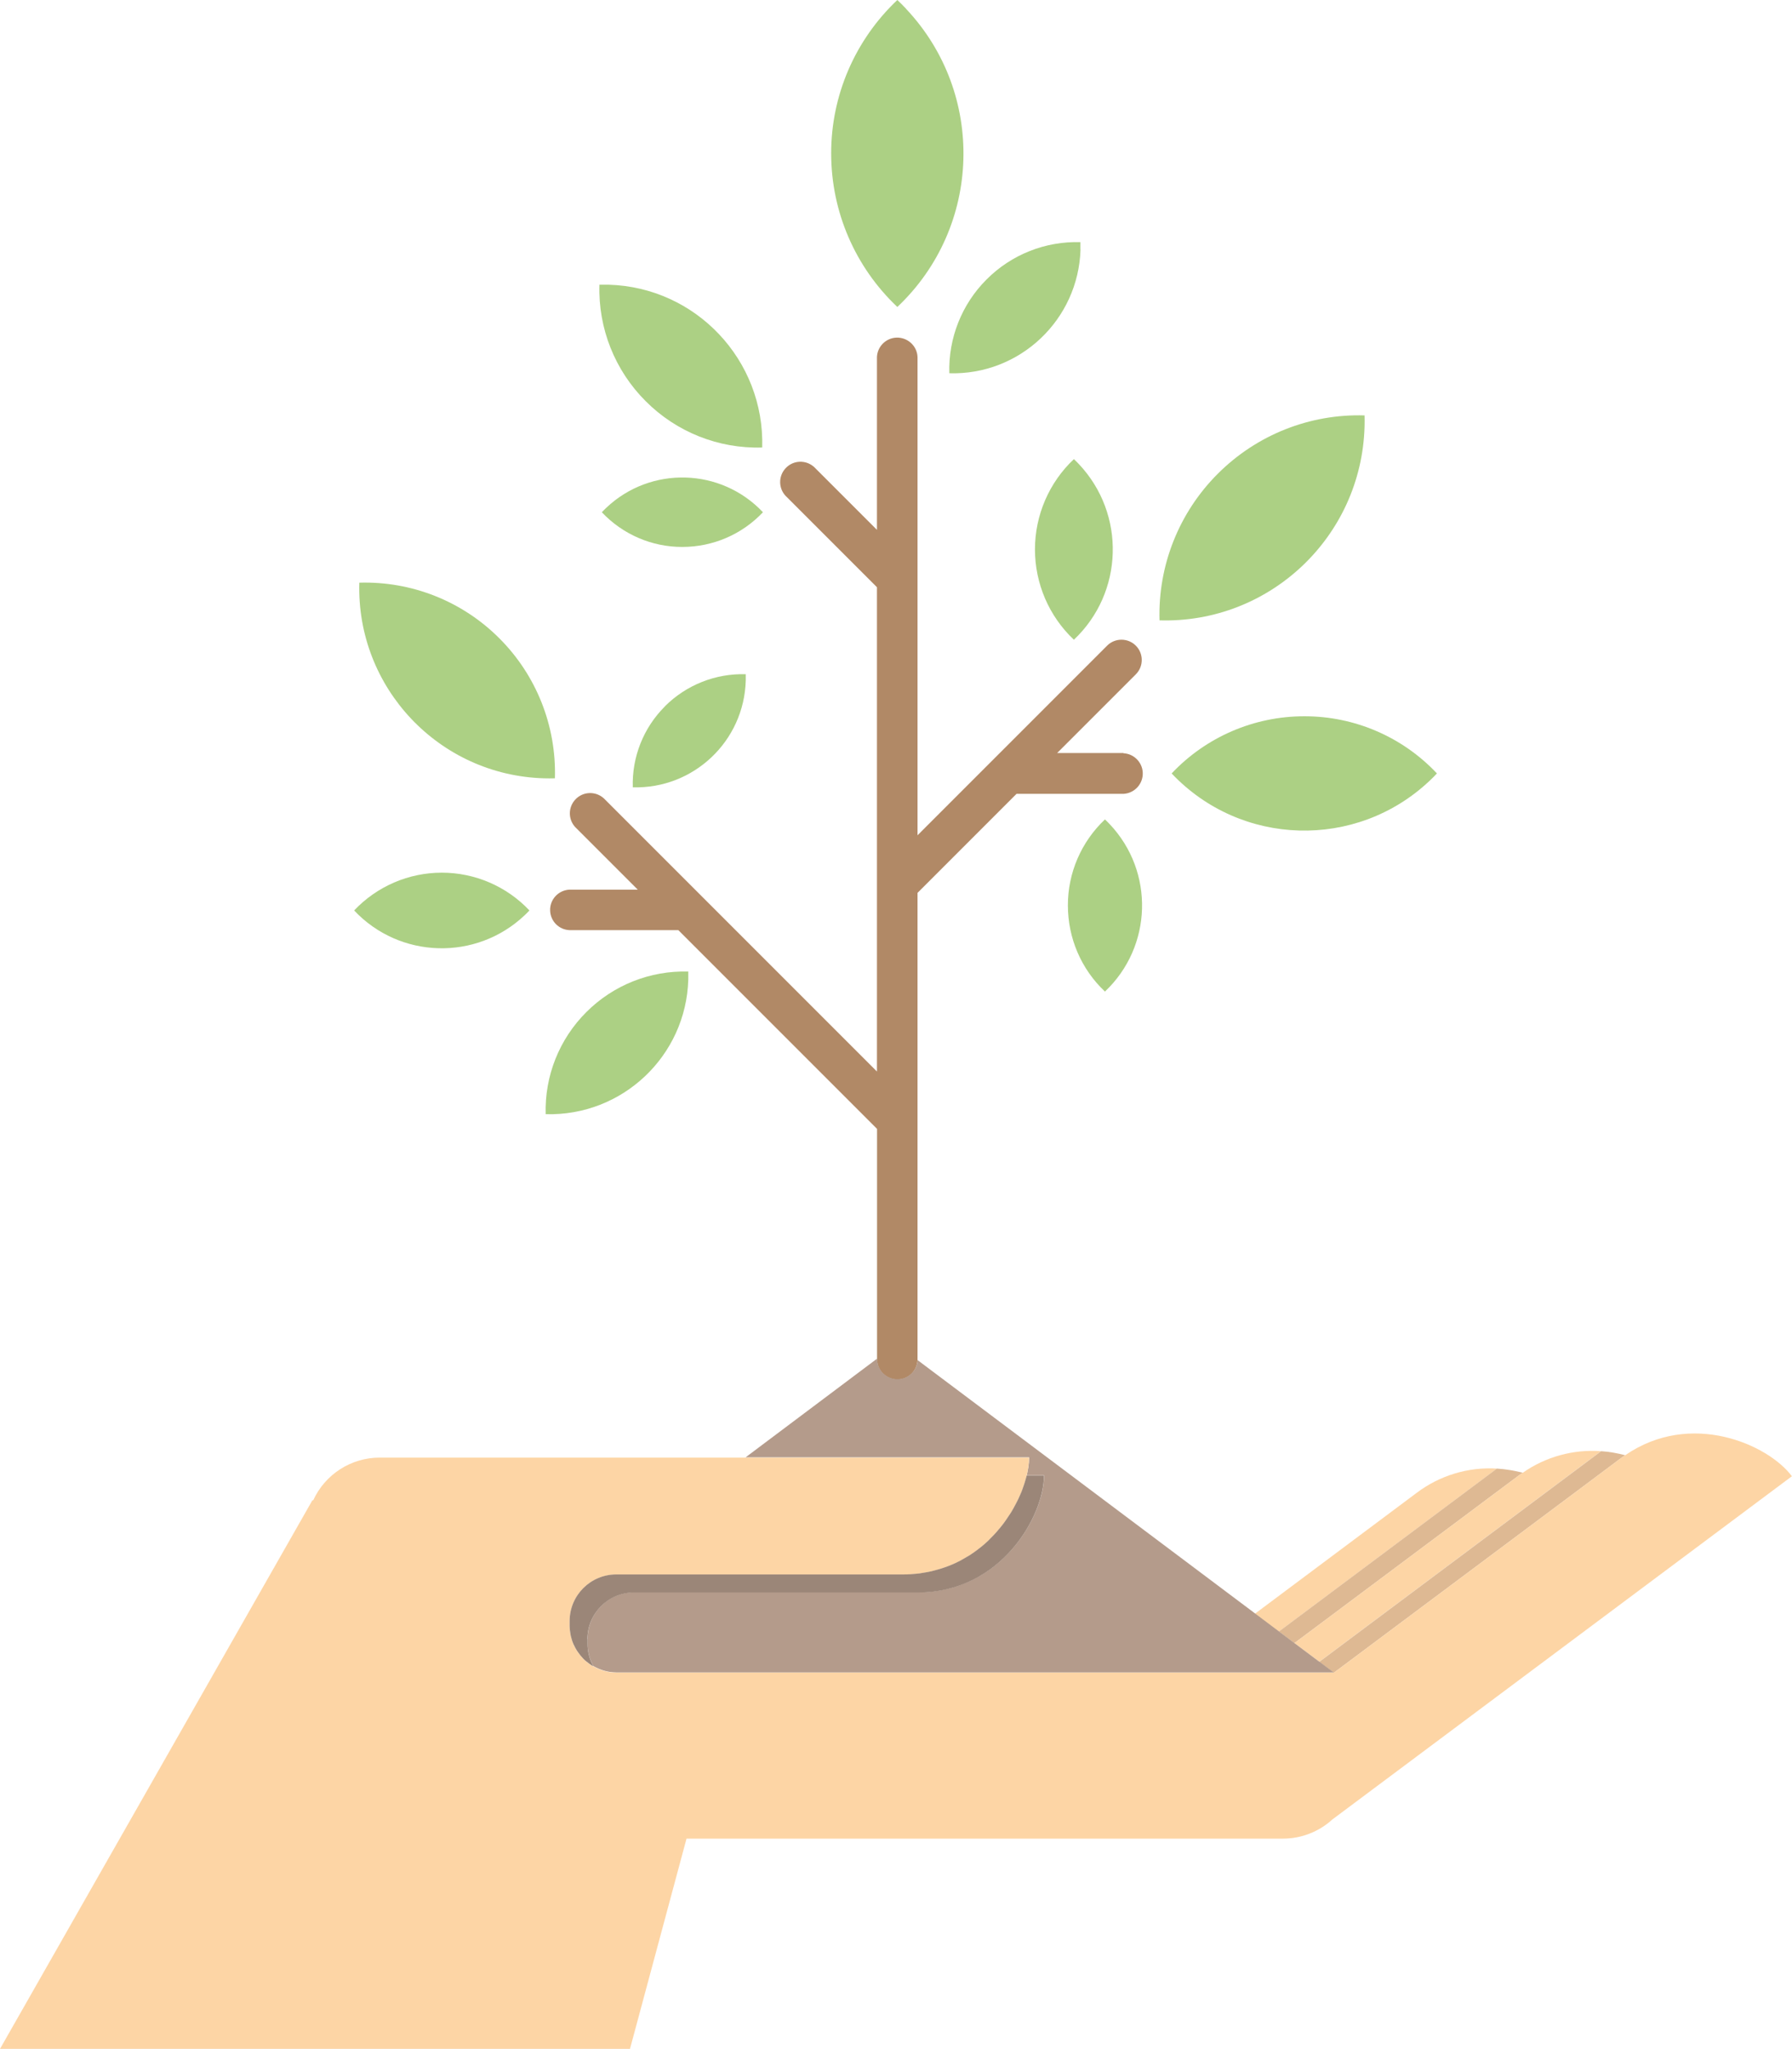 <?xml version="1.0" encoding="UTF-8"?>
<svg xmlns="http://www.w3.org/2000/svg" id="Layer_1" data-name="Layer 1" version="1.1" viewBox="0 0 173.06 197.83">
  <path d="M131.78,41.22c.01-.37.01-.74,0-1.11-5.3-.16-10.42,1.88-14.17,5.63h0c-3.75,3.74-5.79,8.87-5.63,14.16,10.63.31,19.49-8.06,19.8-18.69Z" fill="#acd084" stroke-width="0"></path>
  <path d="M62.36,38.74c2.97,2.98,7.04,4.6,11.25,4.47.24-8.44-6.4-15.48-14.84-15.72-.29,0-.59,0-.88,0-.13,4.21,1.49,8.28,4.47,11.25h0Z" fill="#acd084" stroke-width="0"></path>
  <path d="M58.56,49.02c-.15.14-.29.29-.44.44,2.02,2.14,4.83,3.36,7.78,3.35h0c2.95,0,5.76-1.21,7.78-3.35-4.06-4.3-10.83-4.49-15.12-.44Z" fill="#acd084" stroke-width="0"></path>
  <path d="M125.96,69.16c-4.85,0-9.48,1.99-12.81,5.52,6.68,7.07,17.83,7.39,24.9.72.25-.23.48-.47.72-.72-3.32-3.53-7.96-5.53-12.81-5.52Z" fill="#acd084" stroke-width="0"></path>
  <path d="M66.47,94.58c0-.26,0-.51,0-.77-3.68-.11-7.25,1.31-9.85,3.92h0c-2.61,2.6-4.03,6.17-3.92,9.85,7.39.21,13.56-5.61,13.77-13Z" fill="#acd084" stroke-width="0"></path>
  <path d="M42.67,84.26c-3.2,0-6.27,1.32-8.47,3.65,4.41,4.68,11.78,4.89,16.46.47.16-.15.32-.31.47-.47-2.2-2.33-5.26-3.65-8.47-3.65h0Z" fill="#acd084" stroke-width="0"></path>
  <path d="M48.22,61.63c-3.57-3.58-8.46-5.52-13.52-5.37-.29,10.14,7.7,18.6,17.84,18.89.35.01.7.01,1.05,0,.15-5.05-1.79-9.95-5.37-13.52Z" fill="#acd084" stroke-width="0"></path>
  <path d="M103.71,44.33c-2.4,2.26-3.76,5.42-3.76,8.72h0c0,3.3,1.36,6.46,3.76,8.72,4.81-4.54,5.03-12.13.49-16.95-.16-.17-.32-.33-.49-.49Z" fill="#acd084" stroke-width="0"></path>
  <path d="M87.49.83c-.27-.28-.54-.56-.83-.83-4.08,3.85-6.4,9.21-6.39,14.82,0,5.61,2.31,10.97,6.39,14.82,8.18-7.73,8.55-20.62.83-28.8Z" fill="#acd084" stroke-width="0"></path>
  <path d="M104.34,24.09c0-.24,0-.47,0-.71-3.39-.1-6.67,1.2-9.06,3.6-2.4,2.39-3.7,5.68-3.6,9.06,6.8.2,12.47-5.16,12.67-11.96Z" fill="#acd084" stroke-width="0"></path>
  <polygon points="95.28 26.99 95.27 26.99 95.28 26.99 95.28 26.99" fill="#acd084" stroke-width="0"></polygon>
  <path d="M64.21,68.21c-2.07,2.06-3.19,4.89-3.1,7.81,5.86.17,10.75-4.45,10.91-10.31,0-.2,0-.41,0-.61-2.92-.09-5.75,1.04-7.81,3.1h0Z" fill="#acd084" stroke-width="0"></path>
  <path d="M106.71,79.12c-2.29,2.16-3.59,5.17-3.58,8.31h0c0,3.15,1.29,6.16,3.58,8.31,4.59-4.34,4.8-11.57.46-16.16-.15-.16-.3-.31-.46-.46Z" fill="#acd084" stroke-width="0"></path>
  <path d="M108.5,72.71c-.06,0-.12,0-.18,0h0s-6.23,0-6.23,0l7.61-7.61c.76-.77.75-2.01-.02-2.77-.76-.75-1.99-.75-2.75,0l-18.32,18.32v-46.17c-.04-1.08-.96-1.92-2.04-1.88-1.02.04-1.84.86-1.88,1.88v16.68l-6.06-6.06c-.8-.73-2.04-.68-2.77.12-.69.75-.69,1.9,0,2.65l8.83,8.83v46.76l-26.37-26.37c-.8-.73-2.04-.68-2.77.12-.69.75-.69,1.9,0,2.65l6.04,6.04h-6.59c-1.08.05-1.92.96-1.87,2.04.04,1.02.86,1.83,1.87,1.87h10.51l19.19,19.19v22.32c.04,1.08.96,1.92,2.04,1.88,1.01-.04,1.81-.84,1.87-1.84,0-.01,0-.02,0-.03v-45.12l9.56-9.56h10.14c1.08.05,2-.79,2.05-1.87.05-1.08-.79-2-1.87-2.05Z" fill="#b18966" stroke-width="0"></path>
  <path d="M144.56,141.8c-2.79-.17-5.54.67-7.77,2.36l-15.59,11.65,2.3,1.73,21.05-15.73Z" fill="#fdd5a5" stroke-width="0"></path>
  <path d="M125.01,158.65l21.67-16.19c.12-.09.26-.18.38-.26-.8-.2-1.64-.35-2.5-.4h0s-21.05,15.73-21.05,15.73l1.5,1.13Z" fill="#deb993" stroke-width="0"></path>
  <path d="M154.63,140.12c-2.69-.2-5.36.54-7.57,2.08-.13.09-.26.17-.38.26l-21.67,16.19,2.4,1.8,22.79-17.03,4.43-3.31s0,0,0,0h0Z" fill="#fdd5a5" stroke-width="0"></path>
  <path d="M154.63,140.12l-4.43,3.31-22.79,17.03,1.39,1.04h.03l22.89-17.1,4.85-3.63h0c.13-.1.26-.17.39-.26-.75-.19-1.53-.34-2.33-.39Z" fill="#deb993" stroke-width="0"></path>
  <path d="M127.41,160.45h0s-2.4-1.8-2.4-1.8l-1.5-1.13-2.3-1.73-32.59-24.46c-.06,1-.87,1.8-1.87,1.84-1.08.04-1.99-.8-2.04-1.88v-.11l-12.7,9.53h27.38c0,.61-.11,1.3-.31,2.04.03-.1.06-.2.08-.3h1.67c0,3.91-4.14,11.29-12.15,11.29h-27.43c-2.49,0-4.51,2.02-4.51,4.51v.45c0,.76.2,1.51.56,2.17.66.37,1.4.61,2.21.61h69.29l-1.39-1.04Z" fill="#b49b8b" stroke-width="0"></path>
  <path d="M156.96,140.51c-.13.09-.26.16-.39.26h0s-4.85,3.63-4.85,3.63l-22.89,17.1H59.51c-.81,0-1.56-.23-2.21-.61,0,0,0,.02.01.03-.07-.04-.13-.09-.2-.13-.07-.04-.13-.08-.19-.13-.21-.15-.4-.3-.58-.48-.02-.02-.03-.04-.05-.06-.16-.17-.31-.35-.44-.54-.04-.06-.08-.11-.12-.17-.13-.21-.26-.42-.35-.65,0-.02-.01-.03-.02-.05-.1-.23-.17-.48-.23-.72-.02-.07-.03-.14-.04-.2-.05-.26-.08-.53-.08-.8v-.45s0,0,0,0h0c0-2.49,2.02-4.51,4.51-4.51h27.72c.48,0,.94-.03,1.39-.08.12-.01.23-.04.35-.05.32-.05.64-.1.94-.17.14-.03.28-.07.42-.11.27-.07.54-.15.8-.24.14-.05.28-.1.42-.15.25-.1.49-.2.73-.31.13-.06.26-.12.39-.19.24-.12.47-.26.7-.4.11-.07.22-.13.32-.19.26-.17.52-.35.76-.54.06-.04.12-.08.17-.13.3-.24.58-.48.85-.74.07-.07.14-.15.21-.22.19-.19.37-.38.55-.58.1-.11.19-.22.28-.33.14-.17.27-.33.4-.5.09-.12.18-.25.27-.38.11-.16.22-.32.32-.48.09-.13.17-.27.25-.4.09-.16.18-.31.26-.47.08-.14.15-.28.22-.42.07-.15.14-.3.21-.45.06-.14.13-.29.19-.43.06-.14.1-.27.15-.41.11-.3.2-.59.28-.88.2-.73.31-1.43.31-2.04h-62.71c-2.76,0-5.27,1.61-6.42,4.12h-.08L0,197.83h60.84l5.46-20.3h57.6c1.76,0,3.47-.66,4.77-1.85h0s44.38-33.14,44.38-33.14c-2.29-3.07-9.76-6.4-16.1-2.03Z" fill="#fdd5a5" stroke-width="0"></path>
  <path d="M56.73,158.27c0-2.49,2.02-4.51,4.51-4.51h27.43c8.01,0,12.15-7.38,12.15-11.29h-1.67c-.02.1-.06.2-.08.3-.08.29-.17.58-.28.88-.05.14-.09.27-.15.41-.06.14-.13.29-.19.43-.07.15-.13.3-.21.45-.07.14-.15.28-.22.42-.08.16-.17.31-.26.47-.08.14-.16.27-.25.4-.1.16-.21.32-.32.48-.09.13-.18.25-.27.38-.13.17-.26.34-.4.5-.09.11-.18.22-.28.33-.17.2-.36.39-.55.58-.07.07-.14.15-.21.22-.27.26-.55.51-.85.74-.06.04-.12.08-.17.13-.25.19-.5.37-.76.54-.1.07-.22.13-.32.19-.23.14-.46.27-.7.4-.13.07-.26.13-.39.19-.24.11-.48.22-.73.31-.14.05-.28.11-.42.15-.26.09-.53.17-.8.24-.14.04-.28.08-.42.11-.31.07-.62.12-.94.17-.12.02-.23.04-.35.05-.45.05-.91.08-1.39.08h0-27.72c-2.49,0-4.51,2.02-4.51,4.51v.45c0,.28.04.54.08.8.01.07.03.14.04.2.06.25.13.49.23.72,0,.02.01.03.02.05.1.23.22.44.35.65.04.06.08.12.12.17.13.19.28.37.44.54.02.02.03.04.05.06.18.18.38.33.58.48.06.04.13.08.19.13.06.04.13.07.19.1-.37-.66-.56-1.41-.56-2.17v-.45Z" fill="#9b8678" stroke-width="0"></path>
</svg>
